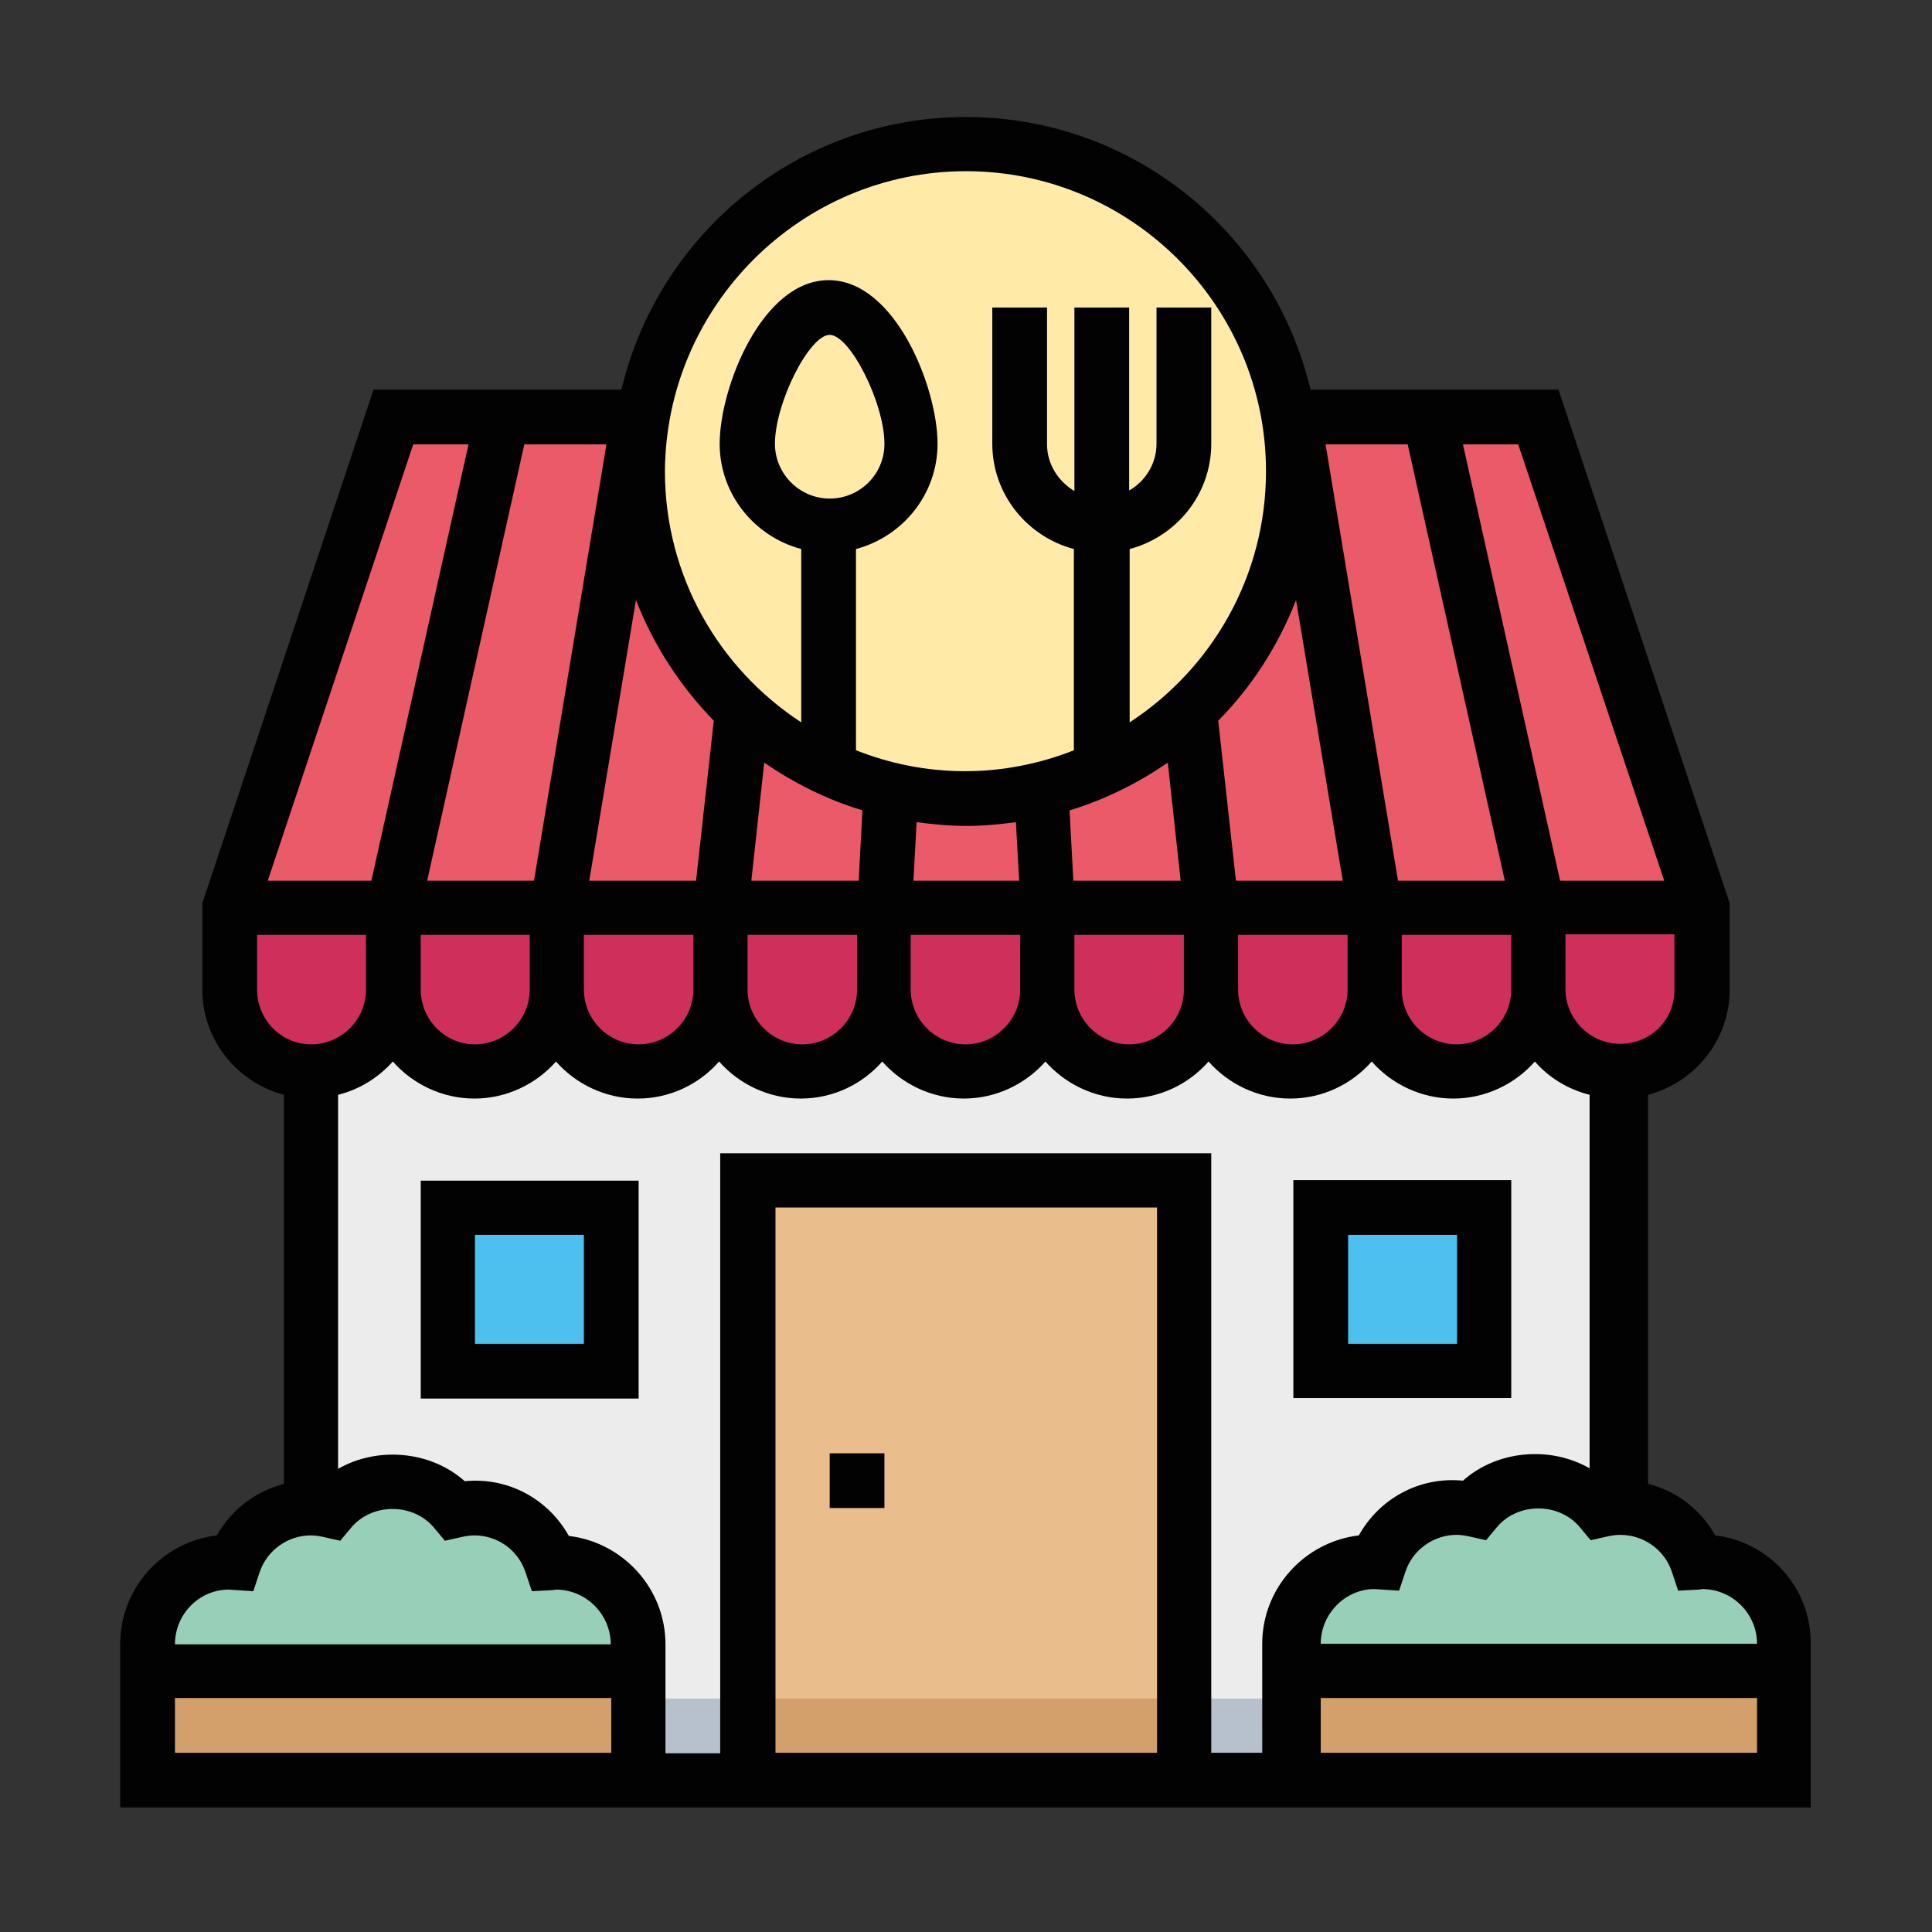 <?xml version="1.0" encoding="utf-8"?><!--Generator: Adobe Illustrator 26.0.1, SVG Export Plug-In . SVG Version: 6.00 Build 0)--><svg version="1.1" id="Livello_1" xmlns="http://www.w3.org/2000/svg" xmlns:xlink="http://www.w3.org/1999/xlink" x="0px" y="0px" viewBox="0 0 36 36" style="enable-background:new 0 0 36 36;" xml:space="preserve"><rect x="0" y="0" width="36" height="36" fill="#333333" stroke="none"/><style type="text/css">.st0{fill:#ECECEC;}
	.st1{fill:#B7C1CE;}
	.st2{fill:#EB5A69;}
	.st3{fill:#CE2F5B;}
	.st4{fill:#FFEBA7;}
	.st5{fill:#98CFB9;}
	.st6{fill:#D3A06C;}
	.st7{fill:#EABE8C;}
	.st8{fill:#4DC0EF;}
	.st9{fill:#020203;}</style><rect x="5.81" y="18.95" class="st0" width="24.39" height="14.23"/><rect x="5.81" y="31.65" class="st1" width="24.39" height="1.52"/><path class="st2" d="M28.67,7.77H24.1H11.9H7.33l-3.05,9.15v1.52c0,0.84,0.68,1.52,1.52,1.52s1.52-0.68,1.52-1.52
	c0,0.84,0.68,1.52,1.52,1.52s1.52-0.68,1.52-1.52c0,0.84,0.68,1.52,1.52,1.52s1.52-0.68,1.52-1.52c0,0.84,0.68,1.52,1.52,1.52
	c0.84,0,1.52-0.68,1.52-1.52c0,0.84,0.68,1.52,1.52,1.52c0.84,0,1.52-0.68,1.52-1.52c0,0.84,0.68,1.52,1.52,1.52
	c0.84,0,1.52-0.68,1.52-1.52c0,0.84,0.68,1.52,1.52,1.52c0.84,0,1.52-0.68,1.52-1.52c0,0.84,0.68,1.52,1.52,1.52
	s1.52-0.68,1.52-1.52c0,0.84,0.68,1.52,1.52,1.52c0.84,0,1.52-0.68,1.52-1.52v-1.52L28.67,7.77z"/><path class="st3" d="M5.81,19.96c0.84,0,1.52-0.68,1.52-1.52c0,0.84,0.68,1.52,1.52,1.52s1.52-0.68,1.52-1.52
	c0,0.84,0.68,1.52,1.52,1.52s1.52-0.68,1.52-1.52c0,0.84,0.68,1.52,1.52,1.52c0.84,0,1.52-0.68,1.52-1.52
	c0,0.84,0.68,1.52,1.52,1.52c0.84,0,1.52-0.68,1.52-1.52c0,0.84,0.68,1.52,1.52,1.52c0.84,0,1.52-0.68,1.52-1.52
	c0,0.84,0.68,1.52,1.52,1.52c0.84,0,1.52-0.68,1.52-1.52c0,0.84,0.68,1.52,1.52,1.52s1.52-0.68,1.52-1.52
	c0,0.84,0.68,1.52,1.52,1.52c0.84,0,1.52-0.68,1.52-1.52v-1.52H4.28v1.52C4.28,19.28,4.96,19.96,5.81,19.96z"/><circle class="st4" cx="18" cy="8.78" r="6.1"/><g><path class="st5" d="M10.38,29.11c-0.03,0-0.06,0.01-0.09,0.01c-0.21-0.6-0.77-1.03-1.43-1.03c-0.12,0-0.24,0.02-0.36,0.05
		c-0.28-0.34-0.7-0.55-1.17-0.55s-0.89,0.22-1.17,0.55c-0.11-0.03-0.23-0.05-0.36-0.05c-0.67,0-1.23,0.43-1.43,1.03
		c-0.03,0-0.06-0.01-0.09-0.01c-0.84,0-1.52,0.68-1.52,1.52v2.54h9.15v-2.54C11.9,29.79,11.22,29.11,10.38,29.11z"/><path class="st5" d="M31.72,29.11c-0.03,0-0.06,0.01-0.09,0.01c-0.21-0.6-0.77-1.03-1.43-1.03c-0.12,0-0.24,0.02-0.36,0.05
		c-0.28-0.34-0.7-0.55-1.17-0.55s-0.89,0.22-1.17,0.55c-0.11-0.03-0.23-0.05-0.36-0.05c-0.67,0-1.23,0.43-1.43,1.03
		c-0.03,0-0.06-0.01-0.09-0.01c-0.84,0-1.52,0.68-1.52,1.52v2.54h9.15v-2.54C33.24,29.79,32.56,29.11,31.72,29.11z"/></g><g><rect x="24.1" y="31.14" class="st6" width="9.15" height="2.03"/><rect x="2.76" y="31.14" class="st6" width="9.15" height="2.03"/></g><rect x="13.94" y="21.99" class="st7" width="8.13" height="11.18"/><rect x="13.94" y="31.65" class="st6" width="8.13" height="1.52"/><g><rect x="8.35" y="22.5" class="st8" width="3.05" height="3.05"/><rect x="24.61" y="22.5" class="st8" width="3.05" height="3.05"/></g><path class="st9" d="M31.96,28.61c-0.27-0.48-0.72-0.83-1.25-0.96V20.4c0.87-0.23,1.52-1.02,1.52-1.96v-1.61l-3.19-9.57h-4.62
	c-0.69-2.91-3.3-5.08-6.42-5.08s-5.73,2.17-6.42,5.08H6.96l-3.19,9.57v1.61c0,0.94,0.65,1.73,1.52,1.96v7.25
	c-0.53,0.14-0.98,0.48-1.25,0.96c-1.01,0.12-1.8,0.98-1.8,2.02v3.05h31.5v-3.05C33.75,29.59,32.97,28.73,31.96,28.61z M31.15,29.28
	l0.12,0.36l0.38-0.02c0.03,0,0.06-0.01,0.07-0.01c0.56,0,1.02,0.46,1.02,1.02h-8.13c0-0.56,0.46-1.02,1-1.02l0.46,0.03l0.12-0.36
	c0.14-0.41,0.53-0.68,0.95-0.68c0.07,0,0.15,0.01,0.24,0.03l0.31,0.07l0.2-0.24c0.39-0.47,1.16-0.47,1.55,0l0.2,0.24l0.31-0.07
	c0.09-0.02,0.17-0.03,0.24-0.03C30.62,28.6,31.01,28.87,31.15,29.28z M30.19,19.45c-0.56,0-1.02-0.46-1.02-1.02v-1.02h2.03v1.02
	C31.21,19,30.76,19.45,30.19,19.45z M15.46,9.29c-0.56,0-1.02-0.46-1.02-1.02c0-0.76,0.64-2.03,1.02-2.03
	c0.38,0,1.02,1.27,1.02,2.03C16.48,8.84,16.02,9.29,15.46,9.29z M16.07,15.1l-0.07,1.31h-2l0.24-2.2
	C14.79,14.59,15.41,14.9,16.07,15.1z M21.76,14.21l0.24,2.2h-2l-0.07-1.31C20.59,14.9,21.21,14.59,21.76,14.21z M26.05,16.41
	L24.7,8.28h1.53l1.81,8.13H26.05z M25.02,16.41h-1.99l-0.33-2.98c0.63-0.64,1.12-1.4,1.45-2.25L25.02,16.41z M18.93,15.32l0.06,1.09
	h-1.97l0.06-1.09c0.3,0.04,0.61,0.07,0.93,0.07S18.62,15.36,18.93,15.32z M12.97,16.41h-1.99l0.87-5.23
	c0.33,0.85,0.83,1.61,1.45,2.25L12.97,16.41z M9.95,16.41H7.96l1.81-8.13h1.53L9.95,16.41z M7.84,17.42h2.03v1.02
	c0,0.56-0.46,1.02-1.02,1.02S7.84,19,7.84,18.44V17.42z M10.89,17.42h2.03v1.02c0,0.56-0.46,1.02-1.02,1.02
	c-0.56,0-1.02-0.46-1.02-1.02V17.42z M13.94,17.42h2.03v1.02c0,0.56-0.46,1.02-1.02,1.02c-0.56,0-1.02-0.46-1.02-1.02V17.42z
	 M16.98,17.42h2.03v1.02c0,0.56-0.46,1.02-1.02,1.02s-1.02-0.46-1.02-1.02V17.42z M20.03,17.42h2.03v1.02
	c0,0.56-0.46,1.02-1.02,1.02c-0.56,0-1.02-0.46-1.02-1.02V17.42z M23.08,17.42h2.03v1.02c0,0.56-0.46,1.02-1.02,1.02
	c-0.56,0-1.02-0.46-1.02-1.02V17.42z M26.13,17.42h2.03v1.02c0,0.56-0.46,1.02-1.02,1.02s-1.02-0.46-1.02-1.02V17.42z M31.01,16.41
	h-1.94l-1.81-8.13h1.03L31.01,16.41z M18,3.19c3.08,0,5.59,2.51,5.59,5.59c0,1.96-1.01,3.68-2.54,4.68v-3.23
	c0.87-0.23,1.52-1.02,1.52-1.96V5.73h-1.02v2.54c0,0.37-0.21,0.7-0.51,0.87V5.73h-1.02v3.42c-0.3-0.18-0.51-0.5-0.51-0.87V5.73
	h-1.02v2.54c0,0.94,0.65,1.73,1.52,1.96v3.75c-0.63,0.25-1.32,0.39-2.03,0.39s-1.4-0.14-2.03-0.39v-3.75
	c0.87-0.23,1.52-1.02,1.52-1.96c0-1.05-0.79-3.05-2.03-3.05s-2.03,2-2.03,3.05c0,0.94,0.65,1.73,1.52,1.96v3.23
	c-1.53-1-2.54-2.72-2.54-4.68C12.41,5.7,14.92,3.19,18,3.19z M7.7,8.28h1.03l-1.81,8.13H4.99L7.7,8.28z M4.79,18.44v-1.02h2.03v1.02
	c0,0.56-0.46,1.02-1.02,1.02S4.79,19,4.79,18.44z M4.26,29.62l0.46,0.03l0.12-0.36c0.14-0.41,0.53-0.68,0.95-0.68
	c0.07,0,0.15,0.01,0.24,0.03l0.31,0.07l0.2-0.24c0.39-0.47,1.16-0.47,1.55,0l0.2,0.24l0.31-0.07c0.09-0.02,0.17-0.03,0.24-0.03
	c0.43,0,0.81,0.27,0.95,0.68l0.12,0.36l0.38-0.02c0.03,0,0.06-0.01,0.07-0.01c0.56,0,1.02,0.46,1.02,1.02H3.26
	C3.26,30.07,3.72,29.62,4.26,29.62z M3.26,32.66v-1.02h8.13v1.02H3.26z M21.56,32.66h-7.11V22.5h7.11V32.66z M23.59,32.66h-1.02
	V21.49h-9.15v11.18h-1.02v-2.03c0-1.04-0.79-1.9-1.8-2.02c-0.38-0.68-1.12-1.1-1.94-1.02c-0.64-0.57-1.63-0.65-2.36-0.23V20.4
	c0.4-0.1,0.75-0.32,1.02-0.62c0.37,0.42,0.92,0.69,1.52,0.69s1.15-0.27,1.52-0.69c0.37,0.42,0.92,0.69,1.52,0.69
	c0.61,0,1.15-0.27,1.52-0.69c0.37,0.42,0.92,0.69,1.52,0.69c0.61,0,1.15-0.27,1.52-0.69c0.37,0.42,0.92,0.69,1.52,0.69
	s1.15-0.27,1.52-0.69c0.37,0.42,0.92,0.69,1.52,0.69c0.61,0,1.15-0.27,1.52-0.69c0.37,0.42,0.92,0.69,1.52,0.69
	c0.61,0,1.15-0.27,1.52-0.69c0.37,0.42,0.92,0.69,1.52,0.69s1.15-0.27,1.52-0.69c0.26,0.3,0.62,0.52,1.02,0.62v6.96
	c-0.73-0.42-1.72-0.34-2.36,0.23c-0.82-0.08-1.56,0.34-1.94,1.02c-1.01,0.12-1.8,0.98-1.8,2.02V32.66z M24.61,32.66v-1.02h8.13v1.02
	H24.61z"/><rect x="15.46" y="27.08" class="st9" width="1.02" height="1.02"/><path class="st9" d="M7.84,26.06h4.06v-4.06H7.84V26.06z M8.85,23.01h2.03v2.03H8.85V23.01z"/><path class="st9" d="M28.16,21.99H24.1v4.06h4.06V21.99z M27.15,25.04h-2.03v-2.03h2.03V25.04z"/></svg>